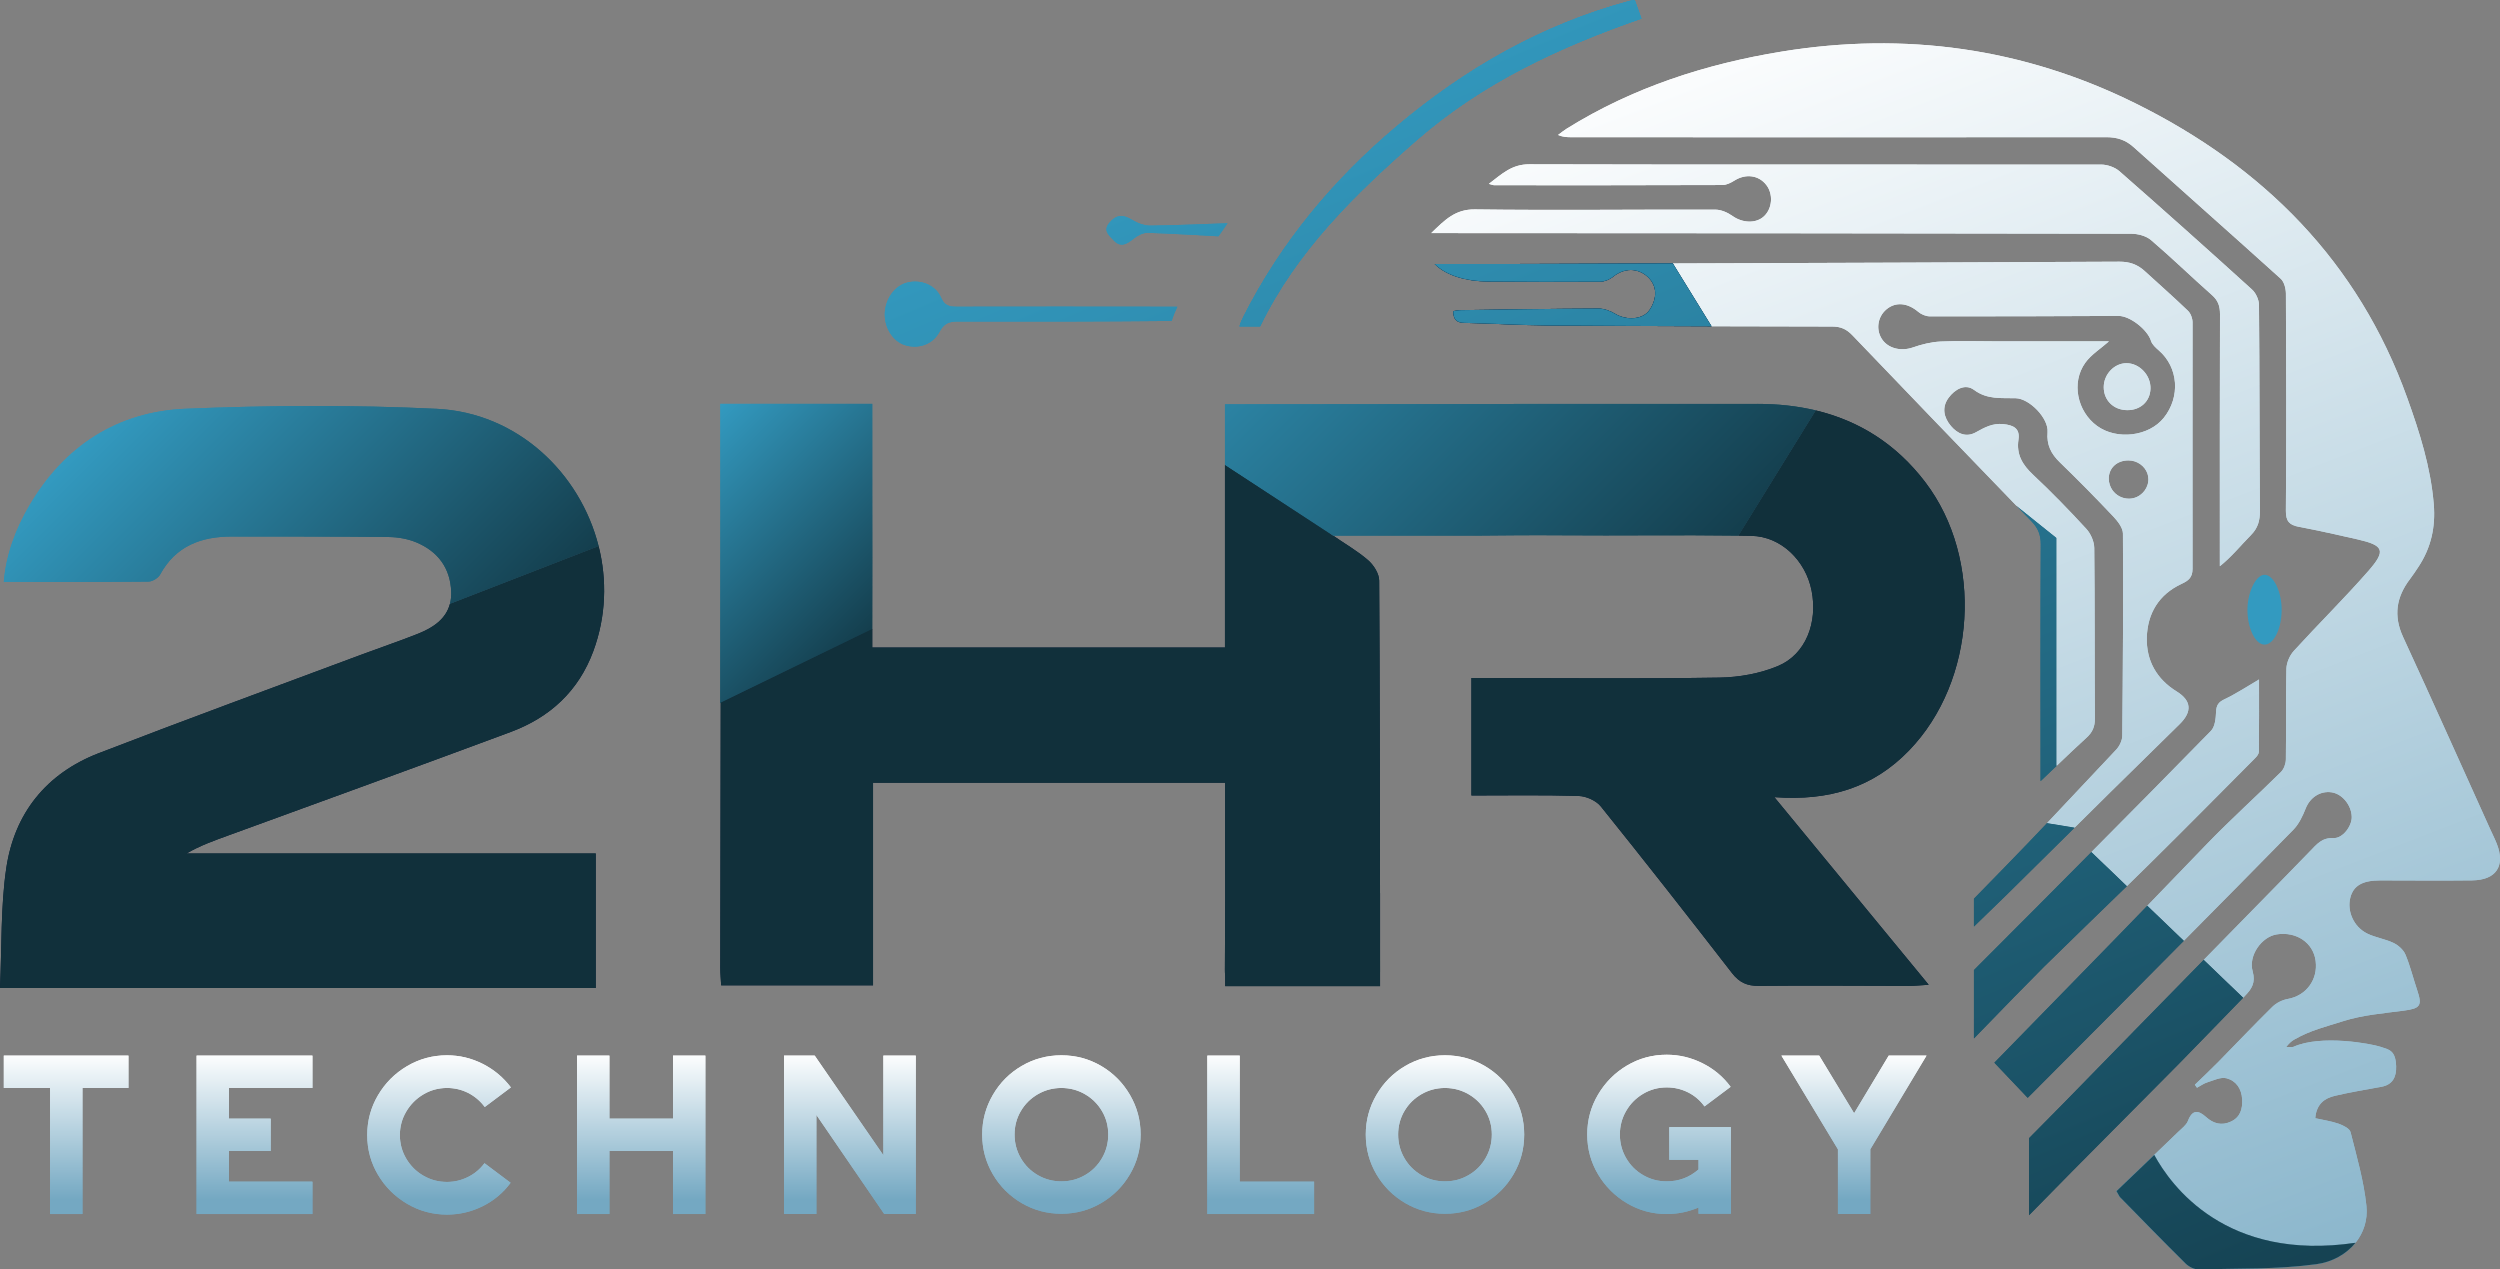 <?xml version="1.0" encoding="UTF-8"?><svg id="Calque_2" xmlns="http://www.w3.org/2000/svg" width="359.236mm" height="182.403mm" xmlns:xlink="http://www.w3.org/1999/xlink" viewBox="0 0 1018.306 517.048"><rect x="0" y="0" width="1018.306" height="517.048" fill="#808080" stroke="none"/><defs><linearGradient id="Dégradé_sans_nom_72" x1="57.123" y1="156.518" x2="183.446" y2="282.841" gradientUnits="userSpaceOnUse"><stop offset="0" stop-color="#339ac0"/><stop offset="1" stop-color="#143e4d"/></linearGradient><linearGradient id="Dégradé_sans_nom_274" x1="709.316" y1="-.363" x2="954.316" y2="633.635" gradientUnits="userSpaceOnUse"><stop offset="0" stop-color="#fff"/><stop offset="1" stop-color="#74a8c2"/></linearGradient><linearGradient id="Dégradé_sans_nom_274-2" x1="792.793" y1="-32.622" x2="1037.792" y2="601.377" xlink:href="#Dégradé_sans_nom_274"/><linearGradient id="Dégradé_sans_nom_72-2" x1="700.362" y1="-46.699" x2="952.362" y2="545.966" xlink:href="#Dégradé_sans_nom_72"/><linearGradient id="Dégradé_sans_nom_274-3" x1="758.064" y1="-19.201" x2="1003.063" y2="614.798" xlink:href="#Dégradé_sans_nom_274"/><linearGradient id="Dégradé_sans_nom_274-4" x1="737.077" y1="-11.091" x2="982.077" y2="622.908" xlink:href="#Dégradé_sans_nom_274"/><linearGradient id="Dégradé_sans_nom_72-3" x1="589.244" y1=".548" x2="841.243" y2="593.214" xlink:href="#Dégradé_sans_nom_72"/><linearGradient id="Dégradé_sans_nom_274-5" x1="758.226" y1="-19.264" x2="1003.226" y2="614.735" xlink:href="#Dégradé_sans_nom_274"/><linearGradient id="Dégradé_sans_nom_274-6" x1="717.809" y1="-3.645" x2="962.809" y2="630.353" xlink:href="#Dégradé_sans_nom_274"/><linearGradient id="Dégradé_sans_nom_72-4" x1="683.243" y1="-39.42" x2="935.242" y2="553.245" xlink:href="#Dégradé_sans_nom_72"/><linearGradient id="Dégradé_sans_nom_274-7" x1="26.935" y1="428.772" x2="26.935" y2="488.643" xlink:href="#Dégradé_sans_nom_274"/><linearGradient id="Dégradé_sans_nom_274-8" x1="103.667" y1="428.772" x2="103.667" y2="488.643" xlink:href="#Dégradé_sans_nom_274"/><linearGradient id="Dégradé_sans_nom_274-9" x1="178.837" y1="428.772" x2="178.837" y2="488.643" xlink:href="#Dégradé_sans_nom_274"/><linearGradient id="Dégradé_sans_nom_274-10" x1="261.177" y1="428.772" x2="261.177" y2="488.643" xlink:href="#Dégradé_sans_nom_274"/><linearGradient id="Dégradé_sans_nom_274-11" x1="346.178" y1="428.772" x2="346.178" y2="488.643" xlink:href="#Dégradé_sans_nom_274"/><linearGradient id="Dégradé_sans_nom_274-12" x1="432.334" y1="428.772" x2="432.334" y2="488.643" xlink:href="#Dégradé_sans_nom_274"/><linearGradient id="Dégradé_sans_nom_274-13" x1="513.518" y1="428.772" x2="513.518" y2="488.643" xlink:href="#Dégradé_sans_nom_274"/><linearGradient id="Dégradé_sans_nom_274-14" x1="588.574" y1="428.772" x2="588.574" y2="488.643" xlink:href="#Dégradé_sans_nom_274"/><linearGradient id="Dégradé_sans_nom_274-15" x1="675.772" y1="428.772" x2="675.772" y2="488.643" xlink:href="#Dégradé_sans_nom_274"/><linearGradient id="Dégradé_sans_nom_274-16" x1="755.163" y1="428.772" x2="755.163" y2="488.643" xlink:href="#Dégradé_sans_nom_274"/><linearGradient id="Dégradé_sans_nom_72-5" x1="660.043" y1="-29.556" x2="912.043" y2="563.11" xlink:href="#Dégradé_sans_nom_72"/><linearGradient id="Dégradé_sans_nom_72-6" x1="664.137" y1="-31.296" x2="916.136" y2="561.369" xlink:href="#Dégradé_sans_nom_72"/><linearGradient id="Dégradé_sans_nom_72-7" x1="656.577" y1="-28.082" x2="908.577" y2="564.584" xlink:href="#Dégradé_sans_nom_72"/><linearGradient id="Dégradé_sans_nom_72-8" x1="693.876" y1="36.293" x2="907.11" y2="537.786" xlink:href="#Dégradé_sans_nom_72"/><linearGradient id="Dégradé_sans_nom_72-9" x1="562.725" y1="13.177" x2="803.032" y2="578.345" xlink:href="#Dégradé_sans_nom_72"/><linearGradient id="Dégradé_sans_nom_72-10" x1="562.725" y1="13.177" x2="803.032" y2="578.345" xlink:href="#Dégradé_sans_nom_72"/><linearGradient id="Dégradé_sans_nom_72-11" x1="400.287" y1="81.679" x2="642.839" y2="652.125" xlink:href="#Dégradé_sans_nom_72"/><linearGradient id="Dégradé_sans_nom_72-12" x1="461.614" y1="60.191" x2="669.437" y2="548.96" xlink:href="#Dégradé_sans_nom_72"/><linearGradient id="Dégradé_sans_nom_72-13" x1="278.408" y1="179.514" x2="355.238" y2="256.346" xlink:href="#Dégradé_sans_nom_72"/><linearGradient id="Dégradé_sans_nom_72-14" x1="508.299" y1="67.278" x2="683.654" y2="242.633" xlink:href="#Dégradé_sans_nom_72"/><linearGradient id="Dégradé_sans_nom_274-17" x1="792.793" y1="-32.622" x2="1037.792" y2="601.377" xlink:href="#Dégradé_sans_nom_274"/><linearGradient id="Dégradé_sans_nom_72-15" x1="700.362" y1="-46.699" x2="952.362" y2="545.966" xlink:href="#Dégradé_sans_nom_72"/><linearGradient id="Dégradé_sans_nom_274-18" x1="758.064" y1="-19.201" x2="1003.063" y2="614.798" xlink:href="#Dégradé_sans_nom_274"/><linearGradient id="Dégradé_sans_nom_274-19" x1="737.077" y1="-11.091" x2="982.077" y2="622.908" xlink:href="#Dégradé_sans_nom_274"/><linearGradient id="Dégradé_sans_nom_72-16" x1="589.244" y1=".548" x2="841.243" y2="593.214" xlink:href="#Dégradé_sans_nom_72"/><linearGradient id="Dégradé_sans_nom_274-20" x1="758.226" y1="-19.264" x2="1003.226" y2="614.735" xlink:href="#Dégradé_sans_nom_274"/><linearGradient id="Dégradé_sans_nom_274-21" x1="717.809" y1="-3.645" x2="962.809" y2="630.353" xlink:href="#Dégradé_sans_nom_274"/><linearGradient id="Dégradé_sans_nom_72-17" x1="683.243" y1="-39.42" x2="935.242" y2="553.245" xlink:href="#Dégradé_sans_nom_72"/><linearGradient id="Dégradé_sans_nom_274-22" x1="26.935" y1="428.772" x2="26.935" y2="488.643" xlink:href="#Dégradé_sans_nom_274"/><linearGradient id="Dégradé_sans_nom_274-23" x1="103.667" y1="428.772" x2="103.667" y2="488.643" xlink:href="#Dégradé_sans_nom_274"/><linearGradient id="Dégradé_sans_nom_274-24" x1="178.837" y1="428.772" x2="178.837" y2="488.643" xlink:href="#Dégradé_sans_nom_274"/><linearGradient id="Dégradé_sans_nom_274-25" x1="261.177" y1="428.772" x2="261.177" y2="488.643" xlink:href="#Dégradé_sans_nom_274"/><linearGradient id="Dégradé_sans_nom_274-26" x1="346.178" y1="428.772" x2="346.178" y2="488.643" xlink:href="#Dégradé_sans_nom_274"/><linearGradient id="Dégradé_sans_nom_274-27" x1="432.334" y1="428.772" x2="432.334" y2="488.643" xlink:href="#Dégradé_sans_nom_274"/><linearGradient id="Dégradé_sans_nom_274-28" x1="513.518" y1="428.772" x2="513.518" y2="488.643" xlink:href="#Dégradé_sans_nom_274"/><linearGradient id="Dégradé_sans_nom_274-29" x1="588.574" y1="428.772" x2="588.574" y2="488.643" xlink:href="#Dégradé_sans_nom_274"/><linearGradient id="Dégradé_sans_nom_274-30" x1="675.772" y1="428.772" x2="675.772" y2="488.643" xlink:href="#Dégradé_sans_nom_274"/><linearGradient id="Dégradé_sans_nom_274-31" x1="755.163" y1="428.772" x2="755.163" y2="488.643" xlink:href="#Dégradé_sans_nom_274"/><linearGradient id="Dégradé_sans_nom_72-18" x1="660.043" y1="-29.556" x2="912.043" y2="563.11" xlink:href="#Dégradé_sans_nom_72"/><linearGradient id="Dégradé_sans_nom_72-19" x1="664.137" y1="-31.296" x2="916.136" y2="561.369" xlink:href="#Dégradé_sans_nom_72"/><linearGradient id="Dégradé_sans_nom_72-20" x1="656.577" y1="-28.082" x2="908.577" y2="564.584" xlink:href="#Dégradé_sans_nom_72"/><linearGradient id="Dégradé_sans_nom_72-21" x1="693.876" y1="36.293" x2="907.11" y2="537.786" xlink:href="#Dégradé_sans_nom_72"/><linearGradient id="Dégradé_sans_nom_72-22" x1="562.725" y1="13.177" x2="803.032" y2="578.345" xlink:href="#Dégradé_sans_nom_72"/><linearGradient id="Dégradé_sans_nom_72-23" x1="562.725" y1="13.177" x2="803.032" y2="578.345" xlink:href="#Dégradé_sans_nom_72"/><linearGradient id="Dégradé_sans_nom_72-24" x1="400.287" y1="81.679" x2="642.839" y2="652.125" xlink:href="#Dégradé_sans_nom_72"/><linearGradient id="Dégradé_sans_nom_72-25" x1="461.614" y1="60.191" x2="669.437" y2="548.96" xlink:href="#Dégradé_sans_nom_72"/><linearGradient id="Dégradé_sans_nom_72-26" x1="278.408" y1="179.514" x2="355.238" y2="256.346" xlink:href="#Dégradé_sans_nom_72"/><linearGradient id="Dégradé_sans_nom_72-27" x1="508.299" y1="67.278" x2="683.654" y2="242.633" xlink:href="#Dégradé_sans_nom_72"/></defs><g id="Calque_1-2"><path d="M243.83,222.457c3.454,13.706,3.09,28.517-2.138,42.703-6.032,16.37-17.714,27.034-33.636,32.968-38.303,14.275-76.751,28.162-115.145,42.193-5.682,2.076-11.391,4.079-16.914,7.311h166.662v54.798H0c.784-17.015.235-33.135,2.558-48.831,3.312-22.382,16.361-38.59,37.683-46.82,35.757-13.803,71.758-26.974,107.664-40.39,7.486-2.797,15.074-5.331,22.489-8.3,6.154-2.464,11.277-6.013,12.879-12.123" style="fill:#081c35; stroke-width:0px;"/><path d="M183.273,245.965c.389-1.485.571-3.122.508-4.931-.333-9.638-5.42-16.413-14.145-20.085-3.482-1.465-7.527-2.169-11.326-2.212-21.27-.238-42.544-.174-63.816-.201-12.475-.016-22.871,3.773-29.255,15.461-.786,1.44-3.11,2.877-4.736,2.893-19.41.199-38.823.128-58.952.128.927-11.26,4.851-21.599,10.464-31.167,14.237-24.268,35.903-38.23,63.729-39.366,34.008-1.388,68.181-1.606,102.169.034,32.868,1.585,58.41,26.151,65.917,55.936" style="fill:url(#Dégradé_sans_nom_72); stroke-width:0px;"/><path d="M582.971,94.945c5.63-5.451,9.836-9.752,17.832-9.645,32.632.433,65.274.007,97.912.098,2.349.007,5.009,1.182,6.975,2.584,4.044,2.882,9.574,3.179,12.853.092,3.387-3.188,3.807-9.01.919-12.737-3.111-4.015-8.356-4.671-12.924-1.831-1.474.916-3.272,1.851-4.925,1.857-30.973.116-61.946.096-92.919.086-.462-0-.923-.217-2.247-.55,5.33-4.049,9.299-7.999,16.537-7.978,77.6.224,155.201.033,232.801.114,2.533.003,5.626,1.06,7.508,2.709,18.146,15.901,36.137,31.981,54.007,48.193,1.584,1.437,2.817,4.152,2.836,6.286.245,27.962.179,55.927.376,83.89.027,3.89-.781,6.926-3.597,9.78-4.127,4.182-7.807,8.804-12.722,12.746,0-1.592-0-3.184,0-4.776.002-32.625-.035-65.25.064-97.875.01-3.217-.736-5.561-3.247-7.775-8.361-7.375-16.35-15.176-24.825-22.412-2.002-1.71-5.348-2.593-8.078-2.598-92.921-.18-185.843-.208-278.764-.258-1.76-.001-3.521-0-6.372-0Z" style="fill:url(#Dégradé_sans_nom_274); stroke-width:0px;"/><path d="M866.407,167.058c-5.493-.055-9.496-3.985-9.508-9.335-.012-5.228,4.271-9.77,9.227-9.786,5.337-.017,9.995,4.926,9.813,10.412-.172,5.175-4.099,8.763-9.532,8.709Z" style="fill:url(#Dégradé_sans_nom_274-2); stroke-width:0px;"/><path d="M708.112,218.174c1.754.025,3.507.053,5.261.087,12.121.23,22.105,10.088,24.523,22.289,2.583,13.034-2.38,25.988-13.657,30.719-7.344,3.082-15.832,4.603-23.841,4.733-31.334.508-62.681.184-94.023.169-2.399-.001-4.797-0-7.034-0v47.844c14.913,0,29.303-.248,43.672.197,3.102.096,7.124,1.889,9.031,4.259,18.049,22.441,35.807,45.119,53.447,67.885,2.959,3.818,6.114,5.267,10.954,5.214,20.359-.223,40.723-.005,61.085.009,2.307.002,4.614-.259,8.059-.466-21.274-25.859-41.589-50.553-62.865-76.417,22.43,1.662,40.368-4.008,54.867-19.014,27.311-28.265,30.515-77.949,6.561-109.35-11.935-15.646-27.068-24.966-44.537-29.158" style="fill:#081c35; stroke-width:0px;"/><path d="M821.206,205.855c2.108,2.183,4.213,4.369,6.321,6.551,2.551,2.64,3.74,5.411,3.72,9.246-.16,30.466-.08,60.933-.074,91.399 0,1.274,0,2.548,0,5.115,2.283-2.167,4.438-4.229,6.526-6.226v-92.86l-16.494-13.226Z" style="fill:url(#Dégradé_sans_nom_72-2); stroke-width:0px;"/><path d="M920.159,276.753c-4.987,2.912-9.381,5.846-14.105,8.089-2.523,1.198-3.281,2.466-3.397,5.152-.113,2.628-.436,6.014-2.076,7.693-16.154,16.541-32.417,32.976-48.705,49.387l14.445,13.862c3.031-2.955,6.06-5.913,9.073-8.887,14.548-14.36,28.913-28.904,43.325-43.4.647-.651,1.369-1.624,1.377-2.453.095-9.877.061-19.755.061-29.442Z" style="fill:url(#Dégradé_sans_nom_274-3); stroke-width:0px;"/><path d="M893.075,131.315c-.002-1.595-.734-3.631-1.853-4.707-5.746-5.528-11.748-10.79-17.625-16.183-2.944-2.702-6.187-3.853-10.348-3.833-60.621.298-121.242.513-181.863.718l15.767,25.581c16.383.053,32.765.096,49.148.112,3.469.003,5.815,1.042,8.204,3.539,22.163,23.172,44.424,46.25,66.7,69.313l16.494,13.226v92.86c4.255-4.069,8.212-7.843,12.248-11.515,2.401-2.184,3.375-4.497,3.353-7.791-.153-23.141-.001-46.284-.263-69.424-.03-2.633-1.411-5.805-3.212-7.766-6.978-7.594-14.177-15.015-21.703-22.064-4.321-4.047-6.867-8.257-5.953-14.323.698-4.634-2.141-5.891-6.218-6.309-4.281-.438-7.588,1.356-11.079,3.313-4.004,2.245-7.521.626-10.2-2.524-2.947-3.465-3.819-7.595-.998-11.469,2.524-3.466,6.766-5.952,10.39-3.257,5.428,4.035,11.127,3.228,16.986,3.389,5.654.156,13.443,8.209,12.971,13.834-.433,5.154,1.41,8.805,4.988,12.269,7.411,7.174,14.651,14.532,21.735,22.028,1.818,1.923,3.962,4.636,3.976,6.997.165,27.468-.002,54.939-.273,82.407-.019,1.902-1.137,4.196-2.476,5.621-9.379,9.988-18.753,19.981-28.173,29.93l11.209,1.843c4.877-4.833,9.751-9.669,14.637-14.493,9.359-9.242,18.767-18.435,28.152-27.651,5.237-5.143,4.827-9.624-1.194-13.34-8.196-5.057-12.425-12.633-12.151-22.036.285-9.792,4.926-17.486,14.124-21.774,2.756-1.284,4.503-2.552,4.493-6.13-.089-33.464.054-66.928.006-100.393ZM874.945,196.714c-.051.255-.115.506-.19.752-.529,1.724-1.644,3.218-3.105,4.237-.417.291-.863.544-1.331.752-.468.208-.96.372-1.468.485s-1.034.177-1.571.185c-2.837.04-5.344-1.338-6.849-3.485-.903-1.288-1.445-2.853-1.48-4.554h0c-.091-4.373,3.251-7.542,7.97-7.556,3.593-.011,6.719,2.271,7.784,5.361.246.713.382,1.469.389,2.251.005.536-.047,1.062-.149,1.572ZM881.375,170.173c-6.077,7.592-19.086,9.187-27.166,3.33-8.106-5.875-10.611-17.66-4.849-25.71,2.409-3.366,6.233-5.721,9.666-8.759-15.322,0-30.744.002-46.165-.001-7.488-.002-14.988-.276-22.457.089-3.801.186-7.672,1.155-11.286,2.415-4.879,1.701-10.321.379-12.775-3.745-2.291-3.851-1.443-8.824,2.004-11.754,3.785-3.217,8.677-2.705,13.028,1,1.226,1.044,3.131,1.818,4.726,1.82,25.622.035,51.245-.055,76.867-.173,4.626-.021,11.789,5.62,13.183,10.156.461,1.5,1.943,2.814,3.216,3.915,7.926,6.855,8.844,18.878,2.007,27.419Z" style="fill:url(#Dégradé_sans_nom_274-4); stroke-width:0px;"/><path d="M617.938,107.526c-11.19.037-22.379.005-33.569.005,4.617,4.652,12.71,7.044,21.524,7.125,15.322.14,30.647.177,45.969.064,1.752-.013,3.799-.882,5.186-2.002,4.46-3.602,9.946-3.702,14.018-.031,4.107,3.704,3.947,8.905.871,13.541-2.68,4.039-9.418,4.379-14.066,1.598-1.983-1.187-4.486-2.132-6.75-2.124-18.649.064-37.298.373-55.947.632-1.082.015-2.161.252-3.203.381-.038,3.458,1.373,4.729,4.561,4.798,11.291.242,22.575.963,33.865,1.045,22.252.161,44.505.261,66.757.333l-15.767-25.581c-21.15.071-42.299.146-63.449.217Z" style="fill:#081c35; stroke-width:0px;"/><path d="M617.938,107.526c-11.19.037-22.379.005-33.569.005,4.617,4.652,12.71,7.044,21.524,7.125,15.322.14,30.647.177,45.969.064,1.752-.013,3.799-.882,5.186-2.002,4.46-3.602,9.946-3.702,14.018-.031,4.107,3.704,3.947,8.905.871,13.541-2.68,4.039-9.418,4.379-14.066,1.598-1.983-1.187-4.486-2.132-6.75-2.124-18.649.064-37.298.373-55.947.632-1.082.015-2.161.252-3.203.381-.038,3.458,1.373,4.729,4.561,4.798,11.291.242,22.575.963,33.865,1.045,22.252.161,44.505.261,66.757.333l-15.767-25.581c-21.15.071-42.299.146-63.449.217Z" style="fill:url(#Dégradé_sans_nom_72-3); stroke-width:0px;"/><path d="M1017.018,343.737c-.784-2.007-1.773-3.935-2.662-5.901-11.818-26.131-23.516-52.318-35.52-78.363-4.017-8.717-2.754-16.347,2.865-23.692,1.209-1.58,2.301-3.251,3.397-4.914,5.12-7.765,7.007-16.138,6.228-25.527-1.251-15.068-5.769-29.251-10.806-43.269-19.954-55.535-58.643-94.183-110.68-119.96-45.575-22.576-93.911-29.28-144.102-21.097-31.024,5.058-60.583,14.61-87.493,31.336-1.262.784-2.413,1.747-3.616,2.627,2.135.901,3.767.901,5.399.901,72.615.029,145.23.097,217.844-.006,4.471-.006,7.91,1.102,11.213,4.068,19.932,17.9,40.025,35.622,59.897,53.589,1.42,1.284,2.114,4.036,2.124,6.111.14,29.466.214,58.933-.014,88.397-.033,4.296,1.42,5.815,5.315,6.551,7.976,1.507,15.904,3.289,23.819,5.097,10.804,2.468,11.775,4.549,4.398,12.968-9.744,11.121-20.307,21.522-30.275,32.454-1.686,1.849-2.98,4.791-3.041,7.263-.301,12.312-.051,24.636-.216,36.953-.023,1.738-.798,3.923-2.003,5.115-9.918,9.815-20.31,19.163-30.012,29.181-8.157,8.422-16.294,16.864-24.422,25.314l14.865,14.266c14.908-15.044,29.799-30.105,44.62-45.233,2.276-2.323,3.81-5.589,5.028-8.678,1.726-4.375,5.827-7.234,10.532-6.56,4.314.618,8.083,5.19,8.221,9.97.107,3.716-3.608,8.885-7.5,8.681-4.713-.248-6.837,2.638-9.451,5.285-3.858,3.907-7.646,7.883-11.488,11.806-10.614,10.84-21.232,21.677-31.848,32.515l16.047,15.4c.249-.254.496-.51.745-.764,2.798-2.851,4.403-5.417,3.131-9.979-1.81-6.495,3.724-14.105,9.855-15.052,7.997-1.236,14.832,3.423,15.795,10.765,1.018,7.763-3.91,14.244-11.346,15.546-2.223.389-4.651,1.605-6.257,3.183-7.478,7.348-14.674,14.982-22.026,22.46-3.114,3.167-6.364,6.199-9.552,9.292.287.408.575.817.862,1.226,1.402-.753,2.73-1.742,4.221-2.207,2.558-.798,5.472-2.252,7.779-1.657,3.87.998,6.16,4.202,6.391,8.551.212,3.994-.764,7.347-4.631,9.121-3.717,1.706-7.043.846-10.074-1.884-2.996-2.699-5.544-3.212-7.337,1.514-.658,1.734-2.484,3.079-3.915,4.458-3.282,3.165-6.566,6.318-9.843,9.46,6.793,12.512,29.276,43.632,81.984,35.785h0c3.267-4.056,5.044-9.245,4.436-15.052-1.061-10.125-3.945-20.084-6.459-30.005-.377-1.487-3.013-2.783-4.862-3.429-3.042-1.061-6.294-1.518-9.516-2.242.435-5.661,3.669-8.108,7.93-9.112,6.264-1.476,12.63-2.532,18.969-3.681,4.726-.857,6.171-4.132,6.046-8.316-.196-6.578-2.874-6.832-6.509-8.022-3.635-1.19-24-5.049-35.36.062-.528.237-1.256.03-2.926.03,1.484-1.801,2.234-2.402,3.488-3.116,6.431-3.662,12.662-5.125,19.593-7.34,7.965-2.545,16.561-3.236,24.935-4.344,6.56-.868,7.481-2.006,5.392-8.192-1.644-4.869-2.845-9.91-4.826-14.63-.819-1.95-2.907-3.796-4.874-4.743-3.4-1.636-7.34-2.16-10.72-3.826-5.521-2.72-8.273-9.143-6.853-14.645,1.256-4.866,4.962-6.999,12.176-6.996,12.491.006,24.984.143,37.473-.012,9.755-.121,13.535-5.872,10.023-14.855Z" style="fill:url(#Dégradé_sans_nom_274-5); stroke-width:0px;"/><path d="M877.48,470.418c-5.182,4.969-10.341,9.902-15.405,14.754.984,1.677,1.158,2.176,1.493,2.517,8.861,9.027,17.681,18.096,26.679,26.985,1.296,1.28,3.48,2.418,5.221,2.373,16.063-.424,32.279.042,48.125-2.126,6.362-.871,12.106-4.042,15.871-8.717h0c-52.708,7.847-75.191-23.273-81.984-35.785Z" style="fill:url(#Dégradé_sans_nom_274-6); stroke-width:0px;"/><path d="M877.48,470.418c-5.182,4.969-10.341,9.902-15.405,14.754.984,1.677,1.158,2.176,1.493,2.517,8.861,9.027,17.681,18.096,26.679,26.985,1.296,1.28,3.48,2.418,5.221,2.373,16.063-.424,32.279.042,48.125-2.126,6.362-.871,12.106-4.042,15.871-8.717h0c-52.708,7.847-75.191-23.273-81.984-35.785Z" style="fill:url(#Dégradé_sans_nom_72-4); stroke-width:0px;"/><path d="M20.401,443.154H1.551v-13.183h50.769v13.183h-18.735v51.348h-13.184v-51.348Z" style="fill:url(#Dégradé_sans_nom_274-7); stroke-width:0px;"/><path d="M80.075,429.971h47.184v13.183h-34.001v12.491h17v13.183h-17v12.489h34.001v13.184h-47.184v-64.531Z" style="fill:url(#Dégradé_sans_nom_274-8); stroke-width:0px;"/><path d="M165.827,490.339c-4.973-2.93-8.925-6.861-11.854-11.797-2.93-4.932-4.395-10.33-4.395-16.19s1.464-11.276,4.395-16.248c2.93-4.973,6.881-8.923,11.854-11.854,4.973-2.928,10.388-4.394,16.248-4.394,5.088,0,9.926,1.156,14.514,3.469,4.586,2.313,8.422,5.513,11.507,9.598l-10.639,7.98c-1.851-2.466-4.106-4.375-6.766-5.725-2.66-1.347-5.533-2.024-8.616-2.024-3.47,0-6.67.868-9.599,2.603-2.931,1.734-5.261,4.067-6.997,6.997-1.735,2.93-2.602,6.129-2.602,9.598s.867,6.67,2.602,9.598c1.735,2.931,4.066,5.244,6.997,6.94,2.929,1.697,6.129,2.543,9.599,2.543,3.007,0,5.858-.674,8.558-2.024,2.698-1.347,4.933-3.218,6.707-5.608l10.64,7.98c-3.007,4.087-6.805,7.268-11.391,9.54-4.588,2.276-9.426,3.412-14.514,3.412-5.86,0-11.276-1.464-16.248-4.394Z" style="fill:url(#Dégradé_sans_nom_274-9); stroke-width:0px;"/><path d="M235.041,429.971h13.184v25.674h25.905v-25.674h13.184v64.531h-13.184v-25.674h-25.905v25.674h-13.184v-64.531Z" style="fill:url(#Dégradé_sans_nom_274-10); stroke-width:0px;"/><path d="M319.347,429.971h12.49l27.986,40.592v-40.592h13.184v64.531h-12.837l-27.64-40.361v40.361h-13.184v-64.531Z" style="fill:url(#Dégradé_sans_nom_274-11); stroke-width:0px;"/><path d="M416.144,490.05c-4.935-2.891-8.847-6.803-11.738-11.739-2.891-4.932-4.337-10.33-4.337-16.19,0-5.782,1.446-11.161,4.337-16.133,2.891-4.973,6.803-8.905,11.738-11.796,4.933-2.891,10.33-4.337,16.191-4.337s11.256,1.446,16.191,4.337c4.933,2.891,8.847,6.823,11.738,11.796,2.891,4.972,4.337,10.35,4.337,16.133,0,5.859-1.446,11.258-4.337,16.19-2.891,4.936-6.805,8.848-11.738,11.739-4.935,2.891-10.332,4.337-16.191,4.337s-11.258-1.446-16.191-4.337ZM441.933,478.659c2.929-1.695,5.242-4.009,6.938-6.94,1.695-2.928,2.544-6.129,2.544-9.598s-.849-6.65-2.544-9.541c-1.697-2.891-4.009-5.184-6.938-6.881-2.931-1.695-6.13-2.544-9.599-2.544s-6.669.849-9.599,2.544c-2.93,1.697-5.244,3.99-6.938,6.881-1.697,2.891-2.544,6.072-2.544,9.541s.848,6.67,2.544,9.598c1.695,2.931,4.008,5.244,6.938,6.94,2.93,1.697,6.13,2.543,9.599,2.543s6.668-.846,9.599-2.543Z" style="fill:url(#Dégradé_sans_nom_274-12); stroke-width:0px;"/><path d="M491.776,429.971h13.184v51.346h30.3v13.184h-43.483v-64.531Z" style="fill:url(#Dégradé_sans_nom_274-13); stroke-width:0px;"/><path d="M572.383,490.05c-4.935-2.891-8.848-6.803-11.739-11.739-2.891-4.932-4.337-10.33-4.337-16.19,0-5.782,1.446-11.161,4.337-16.133,2.891-4.973,6.804-8.905,11.739-11.796,4.933-2.891,10.33-4.337,16.191-4.337s11.255,1.446,16.19,4.337c4.933,2.891,8.848,6.823,11.739,11.796,2.891,4.972,4.337,10.35,4.337,16.133,0,5.859-1.446,11.258-4.337,16.19-2.891,4.936-6.805,8.848-11.739,11.739-4.935,2.891-10.332,4.337-16.19,4.337s-11.258-1.446-16.191-4.337ZM598.173,478.659c2.928-1.695,5.242-4.009,6.938-6.94,1.695-2.928,2.544-6.129,2.544-9.598s-.849-6.65-2.544-9.541c-1.697-2.891-4.01-5.184-6.938-6.881-2.931-1.695-6.129-2.544-9.598-2.544s-6.67.849-9.6,2.544c-2.931,1.697-5.244,3.99-6.938,6.881-1.697,2.891-2.544,6.072-2.544,9.541s.848,6.67,2.544,9.598c1.694,2.931,4.007,5.244,6.938,6.94,2.93,1.697,6.129,2.543,9.6,2.543s6.667-.846,9.598-2.543Z" style="fill:url(#Dégradé_sans_nom_274-14); stroke-width:0px;"/><path d="M662.704,490.107c-4.935-2.928-8.867-6.86-11.796-11.796-2.931-4.932-4.395-10.33-4.395-16.19s1.464-11.276,4.395-16.248c2.928-4.973,6.861-8.923,11.796-11.854,4.933-2.928,10.33-4.394,16.191-4.394,5.088,0,9.945,1.156,14.572,3.469,4.625,2.313,8.442,5.513,11.449,9.598l-10.64,7.98c-1.775-2.467-4.01-4.375-6.707-5.725-2.7-1.347-5.591-2.024-8.674-2.024-3.47,0-6.67.868-9.6,2.603-2.931,1.734-5.243,4.067-6.938,6.995-1.697,2.931-2.544,6.13-2.544,9.6s.848,6.67,2.544,9.598c1.695,2.931,4.007,5.244,6.938,6.94,2.93,1.697,6.129,2.543,9.6,2.543,4.932,0,9.252-1.618,12.952-4.856v-3.933h-11.912v-13.299h25.096v35.272h-13.184v-2.544c-4.163,1.775-8.482,2.66-12.952,2.66-5.861,0-11.258-1.464-16.191-4.395Z" style="fill:url(#Dégradé_sans_nom_274-15); stroke-width:0px;"/><path d="M748.629,468.135l-23.014-38.163h15.381l14.225,23.476,14.109-23.476h15.382l-22.898,38.163v26.367h-13.184v-26.367Z" style="fill:url(#Dégradé_sans_nom_274-16); stroke-width:0px;"/><path d="M833.799,335.288c-2.422,2.558-4.856,5.103-7.285,7.654-4.832,5.075-14.692,15.159-22.484,23.125v11.332c5.237-5.05,10.515-10.171,13.051-12.664,6.769-6.654,13.515-13.332,20.258-20.013,2.555-2.532,5.114-5.059,7.669-7.591l-11.209-1.843Z" style="fill:url(#Dégradé_sans_nom_72-5); stroke-width:0px;"/><path d="M825.927,447.162c15.058-15.091,30.502-30.592,37.703-37.853,8.631-8.703,17.262-17.404,25.89-26.111l-14.865-14.266c-12.655,13.158-41.005,42.063-62.3,63.929l13.573,14.3Z" style="fill:url(#Dégradé_sans_nom_72-6); stroke-width:0px;"/><path d="M851.877,347.074c-7.264,7.319-14.531,14.635-21.798,21.951-5.741,5.779-17.646,17.694-26.049,26.109v27.842c9.283-9.612,24.596-25.307,28.512-29.166,11.191-11.027,22.53-21.905,33.78-32.873l-14.445-13.862Z" style="fill:url(#Dégradé_sans_nom_72-7); stroke-width:0px;"/><path d="M897.634,390.985c-19.037,19.435-38.067,38.875-57.056,58.357-.768.788-6.746,6.785-14.112,14.282v31.36c8.807-8.973,16.31-16.591,17.406-17.701,14.556-14.747,29.231-29.378,43.785-44.128,8.74-8.858,17.315-17.88,26.024-26.769l-16.047-15.4Z" style="fill:url(#Dégradé_sans_nom_72-8); stroke-width:0px;"/><path d="M513.273,132.921c14.792-30.595,38.701-53.936,63.886-75.915,26.571-23.19,58.166-37.892,91.427-49.436-.997-2.765-1.829-5.072-2.73-7.57-1.124.202-1.621.253-2.098.382-35.653,9.587-66.92,27.5-94.924,51.104-25.668,21.635-46.909,47.063-62.187,77.168-.935,1.842-1.535,3.208-1.741,4.268h8.367Z" style="fill:url(#Dégradé_sans_nom_72-9); stroke-width:0px;"/><path d="M513.273,132.921c14.792-30.595,38.701-53.936,63.886-75.915,26.571-23.19,58.166-37.892,91.427-49.436-.997-2.765-1.829-5.072-2.73-7.57-1.124.202-1.621.253-2.098.382-35.653,9.587-66.92,27.5-94.924,51.104-25.668,21.635-46.909,47.063-62.187,77.168-.935,1.842-1.535,3.208-1.741,4.268h8.367Z" style="fill:url(#Dégradé_sans_nom_72-10); stroke-width:0px;"/><path d="M479.569,124.931c-2.008,0-4.016.001-6.023-0-27.952-.018-55.904-.077-83.856.002-3.079.009-4.989-.473-6.385-3.715-2.238-5.199-8.321-7.533-13.874-6.099-4.964,1.282-8.792,6.551-9.037,12.438-.244,5.854,3.234,11.412,8.135,13,5.479,1.775,11.435-.192,14.162-5.415,1.731-3.316,3.799-4.191,7.385-4.181,29.055.08,58.112.044,87.166-.24.654-2.095,1.469-4.005,2.328-5.79Z" style="fill:url(#Dégradé_sans_nom_72-11); stroke-width:0px;"/><path d="M499.994,90.935c-10.449.382-20.897.832-31.349.969-2.527.033-5.355-1.021-7.551-2.374-3.727-2.297-6.518-2.13-9.307,1.308-2.624,3.234.07,5.144,1.83,7.058,2.869,3.121,5.422,1.515,8.152-.678,1.576-1.266,3.843-2.461,5.754-2.394,9.39.329,18.776.861,28.789,1.426,1.203-1.784,2.431-3.555,3.681-5.315Z" style="fill:url(#Dégradé_sans_nom_72-12); stroke-width:0px;"/><path d="M355.29,197.706v-33.201h-61.873v41.01h.016c.009,26.958-.004,53.916-.044,80.874l61.893-30.087c.056-19.532.033-39.064.007-58.596Z" style="fill:url(#Dégradé_sans_nom_72-13); stroke-width:0px;"/><path d="M562.126,384.302v-20.537h-.015c-.031-42.431-.08-84.863-.34-127.293-.017-2.814-2.234-6.305-4.485-8.267-4.326-3.769-9.413-6.667-15.537-10.852.075-.01.135-.019.207-.029l-43.004-27.975v74.415h-143.662v-7.563l-61.719,30.003c-.053,36.025-.13,72.05-.181,108.075-.003,2.222.218,4.444.356,7.072h61.862v-82.542h143.415c0,15.21.038,30.139.028,44.956h-.003v3.611c-.011,9.246-.044,18.453-.122,27.658-.007.847.033,1.592.122,2.259v4.384h63.078v-5.572c.004-.158.008-.315.008-.471-.003-3.778-.006-7.555-.008-11.333Z" style="fill:#081c35; stroke-width:0px;"/><path d="M715.94,164.518c-50.331-.04-100.663.021-150.994.08-6.804.008-13.608.015-20.412.022-11.236.013-22.471.027-33.707.037-3.601.003-7.202 0-11.875 0v24.693l44.004,28.822c.002.001.002.001.003.002h57.878c11.68-.106,23.36-.235,35.046-.133,24.075.209,48.158-.206,72.228.133l31.502-51c-7.485-1.796-15.399-2.65-23.674-2.657Z" style="fill:url(#Dégradé_sans_nom_72-14); stroke-width:0px;"/><path d="M243.83,222.457c3.454,13.706,3.09,28.517-2.138,42.703-6.032,16.37-17.714,27.034-33.636,32.968-38.303,14.275-76.751,28.162-115.145,42.193-5.682,2.076-11.391,4.079-16.914,7.311h166.662v54.798H0c.784-17.015.235-33.135,2.558-48.831,3.312-22.382,16.361-38.59,37.683-46.82,35.757-13.803,71.758-26.974,107.664-40.39,7.486-2.797,15.074-5.331,22.489-8.3,6.154-2.464,11.277-6.013,12.879-12.123" style="fill:#11303b; stroke-width:0px;"/><path d="M183.273,245.965c.389-1.485.571-3.122.508-4.931-.333-9.638-5.42-16.413-14.145-20.085-3.482-1.465-7.527-2.169-11.326-2.212-21.27-.238-42.544-.174-63.816-.201-12.475-.016-22.871,3.773-29.255,15.461-.786,1.44-3.11,2.877-4.736,2.893-19.41.199-38.823.128-58.952.128.927-11.26,4.851-21.599,10.464-31.167,14.237-24.268,35.903-38.23,63.729-39.366,34.008-1.388,68.181-1.606,102.169.034,32.868,1.585,58.41,26.151,65.917,55.936" style="fill:url(#Dégradé_sans_nom_72); stroke-width:0px;"/><path d="M582.971,94.945c5.63-5.451,9.836-9.752,17.832-9.645,32.632.433,65.274.007,97.912.098,2.349.007,5.009,1.182,6.975,2.584,4.044,2.882,9.574,3.179,12.853.092,3.387-3.188,3.807-9.01.919-12.737-3.111-4.015-8.356-4.671-12.924-1.831-1.474.916-3.272,1.851-4.925,1.857-30.973.116-61.946.096-92.919.086-.462-0-.923-.217-2.247-.55,5.33-4.049,9.299-7.999,16.537-7.978,77.6.224,155.201.033,232.801.114,2.533.003,5.626,1.06,7.508,2.709,18.146,15.901,36.137,31.981,54.007,48.193,1.584,1.437,2.817,4.152,2.836,6.286.245,27.962.179,55.927.376,83.89.027,3.89-.781,6.926-3.597,9.78-4.127,4.182-7.807,8.804-12.722,12.746,0-1.592-0-3.184,0-4.776.002-32.625-.035-65.25.064-97.875.01-3.217-.736-5.561-3.247-7.775-8.361-7.375-16.35-15.176-24.825-22.412-2.002-1.71-5.348-2.593-8.078-2.598-92.921-.18-185.843-.208-278.764-.258-1.76-.001-3.521-0-6.372-0Z" style="fill:url(#Dégradé_sans_nom_274); stroke-width:0px;"/><path d="M929.369,248.569c-.076,7.875-3.398,14.296-7.235,13.985-3.7-.301-6.833-7.12-6.693-14.565.137-7.258,3.657-14.083,7.148-13.857,3.627.234,6.851,7.098,6.78,14.437Z" style="fill:#339ac0; stroke-width:0px;"/><path d="M866.407,167.058c-5.493-.055-9.496-3.985-9.508-9.335-.012-5.228,4.271-9.77,9.227-9.786,5.337-.017,9.995,4.926,9.813,10.412-.172,5.175-4.099,8.763-9.532,8.709Z" style="fill:url(#Dégradé_sans_nom_274-17); stroke-width:0px;"/><path d="M708.112,218.174c1.754.025,3.507.053,5.261.087,12.121.23,22.105,10.088,24.523,22.289,2.583,13.034-2.38,25.988-13.657,30.719-7.344,3.082-15.832,4.603-23.841,4.733-31.334.508-62.681.184-94.023.169-2.399-.001-4.797-0-7.034-0v47.844c14.913,0,29.303-.248,43.672.197,3.102.096,7.124,1.889,9.031,4.259,18.049,22.441,35.807,45.119,53.447,67.885,2.959,3.818,6.114,5.267,10.954,5.214,20.359-.223,40.723-.005,61.085.009,2.307.002,4.614-.259,8.059-.466-21.274-25.859-41.589-50.553-62.865-76.417,22.43,1.662,40.368-4.008,54.867-19.014,27.311-28.265,30.515-77.949,6.561-109.35-11.935-15.646-27.068-24.966-44.537-29.158" style="fill:#11303b; stroke-width:0px;"/><path d="M821.206,205.855c2.108,2.183,4.213,4.369,6.321,6.551,2.551,2.64,3.74,5.411,3.72,9.246-.16,30.466-.08,60.933-.074,91.399 0,1.274,0,2.548,0,5.115,2.283-2.167,4.438-4.229,6.526-6.226v-92.86l-16.494-13.226Z" style="fill:url(#Dégradé_sans_nom_72-15); stroke-width:0px;"/><path d="M920.159,276.753c-4.987,2.912-9.381,5.846-14.105,8.089-2.523,1.198-3.281,2.466-3.397,5.152-.113,2.628-.436,6.014-2.076,7.693-16.154,16.541-32.417,32.976-48.705,49.387l14.445,13.862c3.031-2.955,6.06-5.913,9.073-8.887,14.548-14.36,28.913-28.904,43.325-43.4.647-.651,1.369-1.624,1.377-2.453.095-9.877.061-19.755.061-29.442Z" style="fill:url(#Dégradé_sans_nom_274-18); stroke-width:0px;"/><path d="M893.075,131.315c-.002-1.595-.734-3.631-1.853-4.707-5.746-5.528-11.748-10.79-17.625-16.183-2.944-2.702-6.187-3.853-10.348-3.833-60.621.298-121.242.513-181.863.718l15.767,25.581c16.383.053,32.765.096,49.148.112,3.469.003,5.815,1.042,8.204,3.539,22.163,23.172,44.424,46.25,66.7,69.313l16.494,13.226v92.86c4.255-4.069,8.212-7.843,12.248-11.515,2.401-2.184,3.375-4.497,3.353-7.791-.153-23.141-.001-46.284-.263-69.424-.03-2.633-1.411-5.805-3.212-7.766-6.978-7.594-14.177-15.015-21.703-22.064-4.321-4.047-6.867-8.257-5.953-14.323.698-4.634-2.141-5.891-6.218-6.309-4.281-.438-7.588,1.356-11.079,3.313-4.004,2.245-7.521.626-10.2-2.524-2.947-3.465-3.819-7.595-.998-11.469,2.524-3.466,6.766-5.952,10.39-3.257,5.428,4.035,11.127,3.228,16.986,3.389,5.654.156,13.443,8.209,12.971,13.834-.433,5.154,1.41,8.805,4.988,12.269,7.411,7.174,14.651,14.532,21.735,22.028,1.818,1.923,3.962,4.636,3.976,6.997.165,27.468-.002,54.939-.273,82.407-.019,1.902-1.137,4.196-2.476,5.621-9.379,9.988-18.753,19.981-28.173,29.93l11.209,1.843c4.877-4.833,9.751-9.669,14.637-14.493,9.359-9.242,18.767-18.435,28.152-27.651,5.237-5.143,4.827-9.624-1.194-13.34-8.196-5.057-12.425-12.633-12.151-22.036.285-9.792,4.926-17.486,14.124-21.774,2.756-1.284,4.503-2.552,4.493-6.13-.089-33.464.054-66.928.006-100.393ZM874.945,196.714c-.051.255-.115.506-.19.752-.529,1.724-1.644,3.218-3.105,4.237-.417.291-.863.544-1.331.752-.468.208-.96.372-1.468.485s-1.034.177-1.571.185c-2.837.04-5.344-1.338-6.849-3.485-.903-1.288-1.445-2.853-1.48-4.554h0c-.091-4.373,3.251-7.542,7.97-7.556,3.593-.011,6.719,2.271,7.784,5.361.246.713.382,1.469.389,2.251.005.536-.047,1.062-.149,1.572ZM881.375,170.173c-6.077,7.592-19.086,9.187-27.166,3.33-8.106-5.875-10.611-17.66-4.849-25.71,2.409-3.366,6.233-5.721,9.666-8.759-15.322,0-30.744.002-46.165-.001-7.488-.002-14.988-.276-22.457.089-3.801.186-7.672,1.155-11.286,2.415-4.879,1.701-10.321.379-12.775-3.745-2.291-3.851-1.443-8.824,2.004-11.754,3.785-3.217,8.677-2.705,13.028,1,1.226,1.044,3.131,1.818,4.726,1.82,25.622.035,51.245-.055,76.867-.173,4.626-.021,11.789,5.62,13.183,10.156.461,1.5,1.943,2.814,3.216,3.915,7.926,6.855,8.844,18.878,2.007,27.419Z" style="fill:url(#Dégradé_sans_nom_274-19); stroke-width:0px;"/><path d="M617.938,107.526c-11.19.037-22.379.005-33.569.005,4.617,4.652,12.71,7.044,21.524,7.125,15.322.14,30.647.177,45.969.064,1.752-.013,3.799-.882,5.186-2.002,4.46-3.602,9.946-3.702,14.018-.031,4.107,3.704,3.947,8.905.871,13.541-2.68,4.039-9.418,4.379-14.066,1.598-1.983-1.187-4.486-2.132-6.75-2.124-18.649.064-37.298.373-55.947.632-1.082.015-2.161.252-3.203.381-.038,3.458,1.373,4.729,4.561,4.798,11.291.242,22.575.963,33.865,1.045,22.252.161,44.505.261,66.757.333l-15.767-25.581c-21.15.071-42.299.146-63.449.217Z" style="fill:#081c35; stroke-width:0px;"/><path d="M617.938,107.526c-11.19.037-22.379.005-33.569.005,4.617,4.652,12.71,7.044,21.524,7.125,15.322.14,30.647.177,45.969.064,1.752-.013,3.799-.882,5.186-2.002,4.46-3.602,9.946-3.702,14.018-.031,4.107,3.704,3.947,8.905.871,13.541-2.68,4.039-9.418,4.379-14.066,1.598-1.983-1.187-4.486-2.132-6.75-2.124-18.649.064-37.298.373-55.947.632-1.082.015-2.161.252-3.203.381-.038,3.458,1.373,4.729,4.561,4.798,11.291.242,22.575.963,33.865,1.045,22.252.161,44.505.261,66.757.333l-15.767-25.581c-21.15.071-42.299.146-63.449.217Z" style="fill:url(#Dégradé_sans_nom_72-16); stroke-width:0px;"/><path d="M1017.018,343.737c-.784-2.007-1.773-3.935-2.662-5.901-11.818-26.131-23.516-52.318-35.52-78.363-4.017-8.717-2.754-16.347,2.865-23.692,1.209-1.58,2.301-3.251,3.397-4.914,5.12-7.765,7.007-16.138,6.228-25.527-1.251-15.068-5.769-29.251-10.806-43.269-19.954-55.535-58.643-94.183-110.68-119.96-45.575-22.576-93.911-29.28-144.102-21.097-31.024,5.058-60.583,14.61-87.493,31.336-1.262.784-2.413,1.747-3.616,2.627,2.135.901,3.767.901,5.399.901,72.615.029,145.23.097,217.844-.006,4.471-.006,7.91,1.102,11.213,4.068,19.932,17.9,40.025,35.622,59.897,53.589,1.42,1.284,2.114,4.036,2.124,6.111.14,29.466.214,58.933-.014,88.397-.033,4.296,1.42,5.815,5.315,6.551,7.976,1.507,15.904,3.289,23.819,5.097,10.804,2.468,11.775,4.549,4.398,12.968-9.744,11.121-20.307,21.522-30.275,32.454-1.686,1.849-2.98,4.791-3.041,7.263-.301,12.312-.051,24.636-.216,36.953-.023,1.738-.798,3.923-2.003,5.115-9.918,9.815-20.31,19.163-30.012,29.181-8.157,8.422-16.294,16.864-24.422,25.314l14.865,14.266c14.908-15.044,29.799-30.105,44.62-45.233,2.276-2.323,3.81-5.589,5.028-8.678,1.726-4.375,5.827-7.234,10.532-6.56,4.314.618,8.083,5.19,8.221,9.97.107,3.716-3.608,8.885-7.5,8.681-4.713-.248-6.837,2.638-9.451,5.285-3.858,3.907-7.646,7.883-11.488,11.806-10.614,10.84-21.232,21.677-31.848,32.515l16.047,15.4c.249-.254.496-.51.745-.764,2.798-2.851,4.403-5.417,3.131-9.979-1.81-6.495,3.724-14.105,9.855-15.052,7.997-1.236,14.832,3.423,15.795,10.765,1.018,7.763-3.91,14.244-11.346,15.546-2.223.389-4.651,1.605-6.257,3.183-7.478,7.348-14.674,14.982-22.026,22.46-3.114,3.167-6.364,6.199-9.552,9.292.287.408.575.817.862,1.226,1.402-.753,2.73-1.742,4.221-2.207,2.558-.798,5.472-2.252,7.779-1.657,3.87.998,6.16,4.202,6.391,8.551.212,3.994-.764,7.347-4.631,9.121-3.717,1.706-7.043.846-10.074-1.884-2.996-2.699-5.544-3.212-7.337,1.514-.658,1.734-2.484,3.079-3.915,4.458-3.282,3.165-6.566,6.318-9.843,9.46,6.793,12.512,29.276,43.632,81.984,35.785h0c3.267-4.056,5.044-9.245,4.436-15.052-1.061-10.125-3.945-20.084-6.459-30.005-.377-1.487-3.013-2.783-4.862-3.429-3.042-1.061-6.294-1.518-9.516-2.242.435-5.661,3.669-8.108,7.93-9.112,6.264-1.476,12.63-2.532,18.969-3.681,4.726-.857,6.171-4.132,6.046-8.316-.196-6.578-2.874-6.832-6.509-8.022-3.635-1.19-24-5.049-35.36.062-.528.237-1.256.03-2.926.03,1.484-1.801,2.234-2.402,3.488-3.116,6.431-3.662,12.662-5.125,19.593-7.34,7.965-2.545,16.561-3.236,24.935-4.344,6.56-.868,7.481-2.006,5.392-8.192-1.644-4.869-2.845-9.91-4.826-14.63-.819-1.95-2.907-3.796-4.874-4.743-3.4-1.636-7.34-2.16-10.72-3.826-5.521-2.72-8.273-9.143-6.853-14.645,1.256-4.866,4.962-6.999,12.176-6.996,12.491.006,24.984.143,37.473-.012,9.755-.121,13.535-5.872,10.023-14.855Z" style="fill:url(#Dégradé_sans_nom_274-20); stroke-width:0px;"/><path d="M877.48,470.418c-5.182,4.969-10.341,9.902-15.405,14.754.984,1.677,1.158,2.176,1.493,2.517,8.861,9.027,17.681,18.096,26.679,26.985,1.296,1.28,3.48,2.418,5.221,2.373,16.063-.424,32.279.042,48.125-2.126,6.362-.871,12.106-4.042,15.871-8.717h0c-52.708,7.847-75.191-23.273-81.984-35.785Z" style="fill:url(#Dégradé_sans_nom_274-21); stroke-width:0px;"/><path d="M877.48,470.418c-5.182,4.969-10.341,9.902-15.405,14.754.984,1.677,1.158,2.176,1.493,2.517,8.861,9.027,17.681,18.096,26.679,26.985,1.296,1.28,3.48,2.418,5.221,2.373,16.063-.424,32.279.042,48.125-2.126,6.362-.871,12.106-4.042,15.871-8.717h0c-52.708,7.847-75.191-23.273-81.984-35.785Z" style="fill:url(#Dégradé_sans_nom_72-17); stroke-width:0px;"/><path d="M20.401,443.154H1.551v-13.183h50.769v13.183h-18.735v51.348h-13.184v-51.348Z" style="fill:url(#Dégradé_sans_nom_274-22); stroke-width:0px;"/><path d="M80.075,429.971h47.184v13.183h-34.001v12.491h17v13.183h-17v12.489h34.001v13.184h-47.184v-64.531Z" style="fill:url(#Dégradé_sans_nom_274-23); stroke-width:0px;"/><path d="M165.827,490.339c-4.973-2.93-8.925-6.861-11.854-11.797-2.93-4.932-4.395-10.33-4.395-16.19s1.464-11.276,4.395-16.248c2.93-4.973,6.881-8.923,11.854-11.854,4.973-2.928,10.388-4.394,16.248-4.394,5.088,0,9.926,1.156,14.514,3.469,4.586,2.313,8.422,5.513,11.507,9.598l-10.639,7.98c-1.851-2.466-4.106-4.375-6.766-5.725-2.66-1.347-5.533-2.024-8.616-2.024-3.47,0-6.67.868-9.599,2.603-2.931,1.734-5.261,4.067-6.997,6.997-1.735,2.93-2.602,6.129-2.602,9.598s.867,6.67,2.602,9.598c1.735,2.931,4.066,5.244,6.997,6.94,2.929,1.697,6.129,2.543,9.599,2.543,3.007,0,5.858-.674,8.558-2.024,2.698-1.347,4.933-3.218,6.707-5.608l10.64,7.98c-3.007,4.087-6.805,7.268-11.391,9.54-4.588,2.276-9.426,3.412-14.514,3.412-5.86,0-11.276-1.464-16.248-4.394Z" style="fill:url(#Dégradé_sans_nom_274-24); stroke-width:0px;"/><path d="M235.041,429.971h13.184v25.674h25.905v-25.674h13.184v64.531h-13.184v-25.674h-25.905v25.674h-13.184v-64.531Z" style="fill:url(#Dégradé_sans_nom_274-25); stroke-width:0px;"/><path d="M319.347,429.971h12.49l27.986,40.592v-40.592h13.184v64.531h-12.837l-27.64-40.361v40.361h-13.184v-64.531Z" style="fill:url(#Dégradé_sans_nom_274-26); stroke-width:0px;"/><path d="M416.144,490.05c-4.935-2.891-8.847-6.803-11.738-11.739-2.891-4.932-4.337-10.33-4.337-16.19,0-5.782,1.446-11.161,4.337-16.133,2.891-4.973,6.803-8.905,11.738-11.796,4.933-2.891,10.33-4.337,16.191-4.337s11.256,1.446,16.191,4.337c4.933,2.891,8.847,6.823,11.738,11.796,2.891,4.972,4.337,10.35,4.337,16.133,0,5.859-1.446,11.258-4.337,16.19-2.891,4.936-6.805,8.848-11.738,11.739-4.935,2.891-10.332,4.337-16.191,4.337s-11.258-1.446-16.191-4.337ZM441.933,478.659c2.929-1.695,5.242-4.009,6.938-6.94,1.695-2.928,2.544-6.129,2.544-9.598s-.849-6.65-2.544-9.541c-1.697-2.891-4.009-5.184-6.938-6.881-2.931-1.695-6.13-2.544-9.599-2.544s-6.669.849-9.599,2.544c-2.93,1.697-5.244,3.99-6.938,6.881-1.697,2.891-2.544,6.072-2.544,9.541s.848,6.67,2.544,9.598c1.695,2.931,4.008,5.244,6.938,6.94,2.93,1.697,6.13,2.543,9.599,2.543s6.668-.846,9.599-2.543Z" style="fill:url(#Dégradé_sans_nom_274-27); stroke-width:0px;"/><path d="M491.776,429.971h13.184v51.346h30.3v13.184h-43.483v-64.531Z" style="fill:url(#Dégradé_sans_nom_274-28); stroke-width:0px;"/><path d="M572.383,490.05c-4.935-2.891-8.848-6.803-11.739-11.739-2.891-4.932-4.337-10.33-4.337-16.19,0-5.782,1.446-11.161,4.337-16.133,2.891-4.973,6.804-8.905,11.739-11.796,4.933-2.891,10.33-4.337,16.191-4.337s11.255,1.446,16.19,4.337c4.933,2.891,8.848,6.823,11.739,11.796,2.891,4.972,4.337,10.35,4.337,16.133,0,5.859-1.446,11.258-4.337,16.19-2.891,4.936-6.805,8.848-11.739,11.739-4.935,2.891-10.332,4.337-16.19,4.337s-11.258-1.446-16.191-4.337ZM598.173,478.659c2.928-1.695,5.242-4.009,6.938-6.94,1.695-2.928,2.544-6.129,2.544-9.598s-.849-6.65-2.544-9.541c-1.697-2.891-4.01-5.184-6.938-6.881-2.931-1.695-6.129-2.544-9.598-2.544s-6.67.849-9.6,2.544c-2.931,1.697-5.244,3.99-6.938,6.881-1.697,2.891-2.544,6.072-2.544,9.541s.848,6.67,2.544,9.598c1.694,2.931,4.007,5.244,6.938,6.94,2.93,1.697,6.129,2.543,9.6,2.543s6.667-.846,9.598-2.543Z" style="fill:url(#Dégradé_sans_nom_274-29); stroke-width:0px;"/><path d="M662.704,490.107c-4.935-2.928-8.867-6.86-11.796-11.796-2.931-4.932-4.395-10.33-4.395-16.19s1.464-11.276,4.395-16.248c2.928-4.973,6.861-8.923,11.796-11.854,4.933-2.928,10.33-4.394,16.191-4.394,5.088,0,9.945,1.156,14.572,3.469,4.625,2.313,8.442,5.513,11.449,9.598l-10.64,7.98c-1.775-2.467-4.01-4.375-6.707-5.725-2.7-1.347-5.591-2.024-8.674-2.024-3.47,0-6.67.868-9.6,2.603-2.931,1.734-5.243,4.067-6.938,6.995-1.697,2.931-2.544,6.13-2.544,9.6s.848,6.67,2.544,9.598c1.695,2.931,4.007,5.244,6.938,6.94,2.93,1.697,6.129,2.543,9.6,2.543,4.932,0,9.252-1.618,12.952-4.856v-3.933h-11.912v-13.299h25.096v35.272h-13.184v-2.544c-4.163,1.775-8.482,2.66-12.952,2.66-5.861,0-11.258-1.464-16.191-4.395Z" style="fill:url(#Dégradé_sans_nom_274-30); stroke-width:0px;"/><path d="M748.629,468.135l-23.014-38.163h15.381l14.225,23.476,14.109-23.476h15.382l-22.898,38.163v26.367h-13.184v-26.367Z" style="fill:url(#Dégradé_sans_nom_274-31); stroke-width:0px;"/><path d="M833.799,335.288c-2.422,2.558-4.856,5.103-7.285,7.654-4.832,5.075-14.692,15.159-22.484,23.125v11.332c5.237-5.05,10.515-10.171,13.051-12.664,6.769-6.654,13.515-13.332,20.258-20.013,2.555-2.532,5.114-5.059,7.669-7.591l-11.209-1.843Z" style="fill:url(#Dégradé_sans_nom_72-18); stroke-width:0px;"/><path d="M825.927,447.162c15.058-15.091,30.502-30.592,37.703-37.853,8.631-8.703,17.262-17.404,25.89-26.111l-14.865-14.266c-12.655,13.158-41.005,42.063-62.3,63.929l13.573,14.3Z" style="fill:url(#Dégradé_sans_nom_72-19); stroke-width:0px;"/><path d="M851.877,347.074c-7.264,7.319-14.531,14.635-21.798,21.951-5.741,5.779-17.646,17.694-26.049,26.109v27.842c9.283-9.612,24.596-25.307,28.512-29.166,11.191-11.027,22.53-21.905,33.78-32.873l-14.445-13.862Z" style="fill:url(#Dégradé_sans_nom_72-20); stroke-width:0px;"/><path d="M897.634,390.985c-19.037,19.435-38.067,38.875-57.056,58.357-.768.788-6.746,6.785-14.112,14.282v31.36c8.807-8.973,16.31-16.591,17.406-17.701,14.556-14.747,29.231-29.378,43.785-44.128,8.74-8.858,17.315-17.88,26.024-26.769l-16.047-15.4Z" style="fill:url(#Dégradé_sans_nom_72-21); stroke-width:0px;"/><path d="M513.273,132.921c14.792-30.595,38.701-53.936,63.886-75.915,26.571-23.19,58.166-37.892,91.427-49.436-.997-2.765-1.829-5.072-2.73-7.57-1.124.202-1.621.253-2.098.382-35.653,9.587-66.92,27.5-94.924,51.104-25.668,21.635-46.909,47.063-62.187,77.168-.935,1.842-1.535,3.208-1.741,4.268h8.367Z" style="fill:url(#Dégradé_sans_nom_72-22); stroke-width:0px;"/><path d="M513.273,132.921c14.792-30.595,38.701-53.936,63.886-75.915,26.571-23.19,58.166-37.892,91.427-49.436-.997-2.765-1.829-5.072-2.73-7.57-1.124.202-1.621.253-2.098.382-35.653,9.587-66.92,27.5-94.924,51.104-25.668,21.635-46.909,47.063-62.187,77.168-.935,1.842-1.535,3.208-1.741,4.268h8.367Z" style="fill:url(#Dégradé_sans_nom_72-23); stroke-width:0px;"/><path d="M479.569,124.931c-2.008,0-4.016.001-6.023-0-27.952-.018-55.904-.077-83.856.002-3.079.009-4.989-.473-6.385-3.715-2.238-5.199-8.321-7.533-13.874-6.099-4.964,1.282-8.792,6.551-9.037,12.438-.244,5.854,3.234,11.412,8.135,13,5.479,1.775,11.435-.192,14.162-5.415,1.731-3.316,3.799-4.191,7.385-4.181,29.055.08,58.112.044,87.166-.24.654-2.095,1.469-4.005,2.328-5.79Z" style="fill:url(#Dégradé_sans_nom_72-24); stroke-width:0px;"/><path d="M499.994,90.935c-10.449.382-20.897.832-31.349.969-2.527.033-5.355-1.021-7.551-2.374-3.727-2.297-6.518-2.13-9.307,1.308-2.624,3.234.07,5.144,1.83,7.058,2.869,3.121,5.422,1.515,8.152-.678,1.576-1.266,3.843-2.461,5.754-2.394,9.39.329,18.776.861,28.789,1.426,1.203-1.784,2.431-3.555,3.681-5.315Z" style="fill:url(#Dégradé_sans_nom_72-25); stroke-width:0px;"/><path d="M355.29,197.706v-33.201h-61.873v41.01h.016c.009,26.958-.004,53.916-.044,80.874l61.893-30.087c.056-19.532.033-39.064.007-58.596Z" style="fill:url(#Dégradé_sans_nom_72-26); stroke-width:0px;"/><path d="M562.126,384.302v-20.537h-.015c-.031-42.431-.08-84.863-.34-127.293-.017-2.814-2.234-6.305-4.485-8.267-4.326-3.769-9.413-6.667-15.537-10.852.075-.01.135-.019.207-.029l-43.004-27.975v74.415h-143.662v-7.563l-61.719,30.003c-.053,36.025-.13,72.05-.181,108.075-.003,2.222.218,4.444.356,7.072h61.862v-82.542h143.415c0,15.21.038,30.139.028,44.956h-.003v3.611c-.011,9.246-.044,18.453-.122,27.658-.007.847.033,1.592.122,2.259v4.384h63.078v-5.572c.004-.158.008-.315.008-.471-.003-3.778-.006-7.555-.008-11.333Z" style="fill:#11303b; stroke-width:0px;"/><path d="M715.94,164.518c-50.331-.04-100.663.021-150.994.08-6.804.008-13.608.015-20.412.022-11.236.013-22.471.027-33.707.037-3.601.003-7.202 0-11.875 0v24.693l44.004,28.822c.002.001.002.001.003.002h57.878c11.68-.106,23.36-.235,35.046-.133,24.075.209,48.158-.206,72.228.133l31.502-51c-7.485-1.796-15.399-2.65-23.674-2.657Z" style="fill:url(#Dégradé_sans_nom_72-27); stroke-width:0px;"/></g></svg>